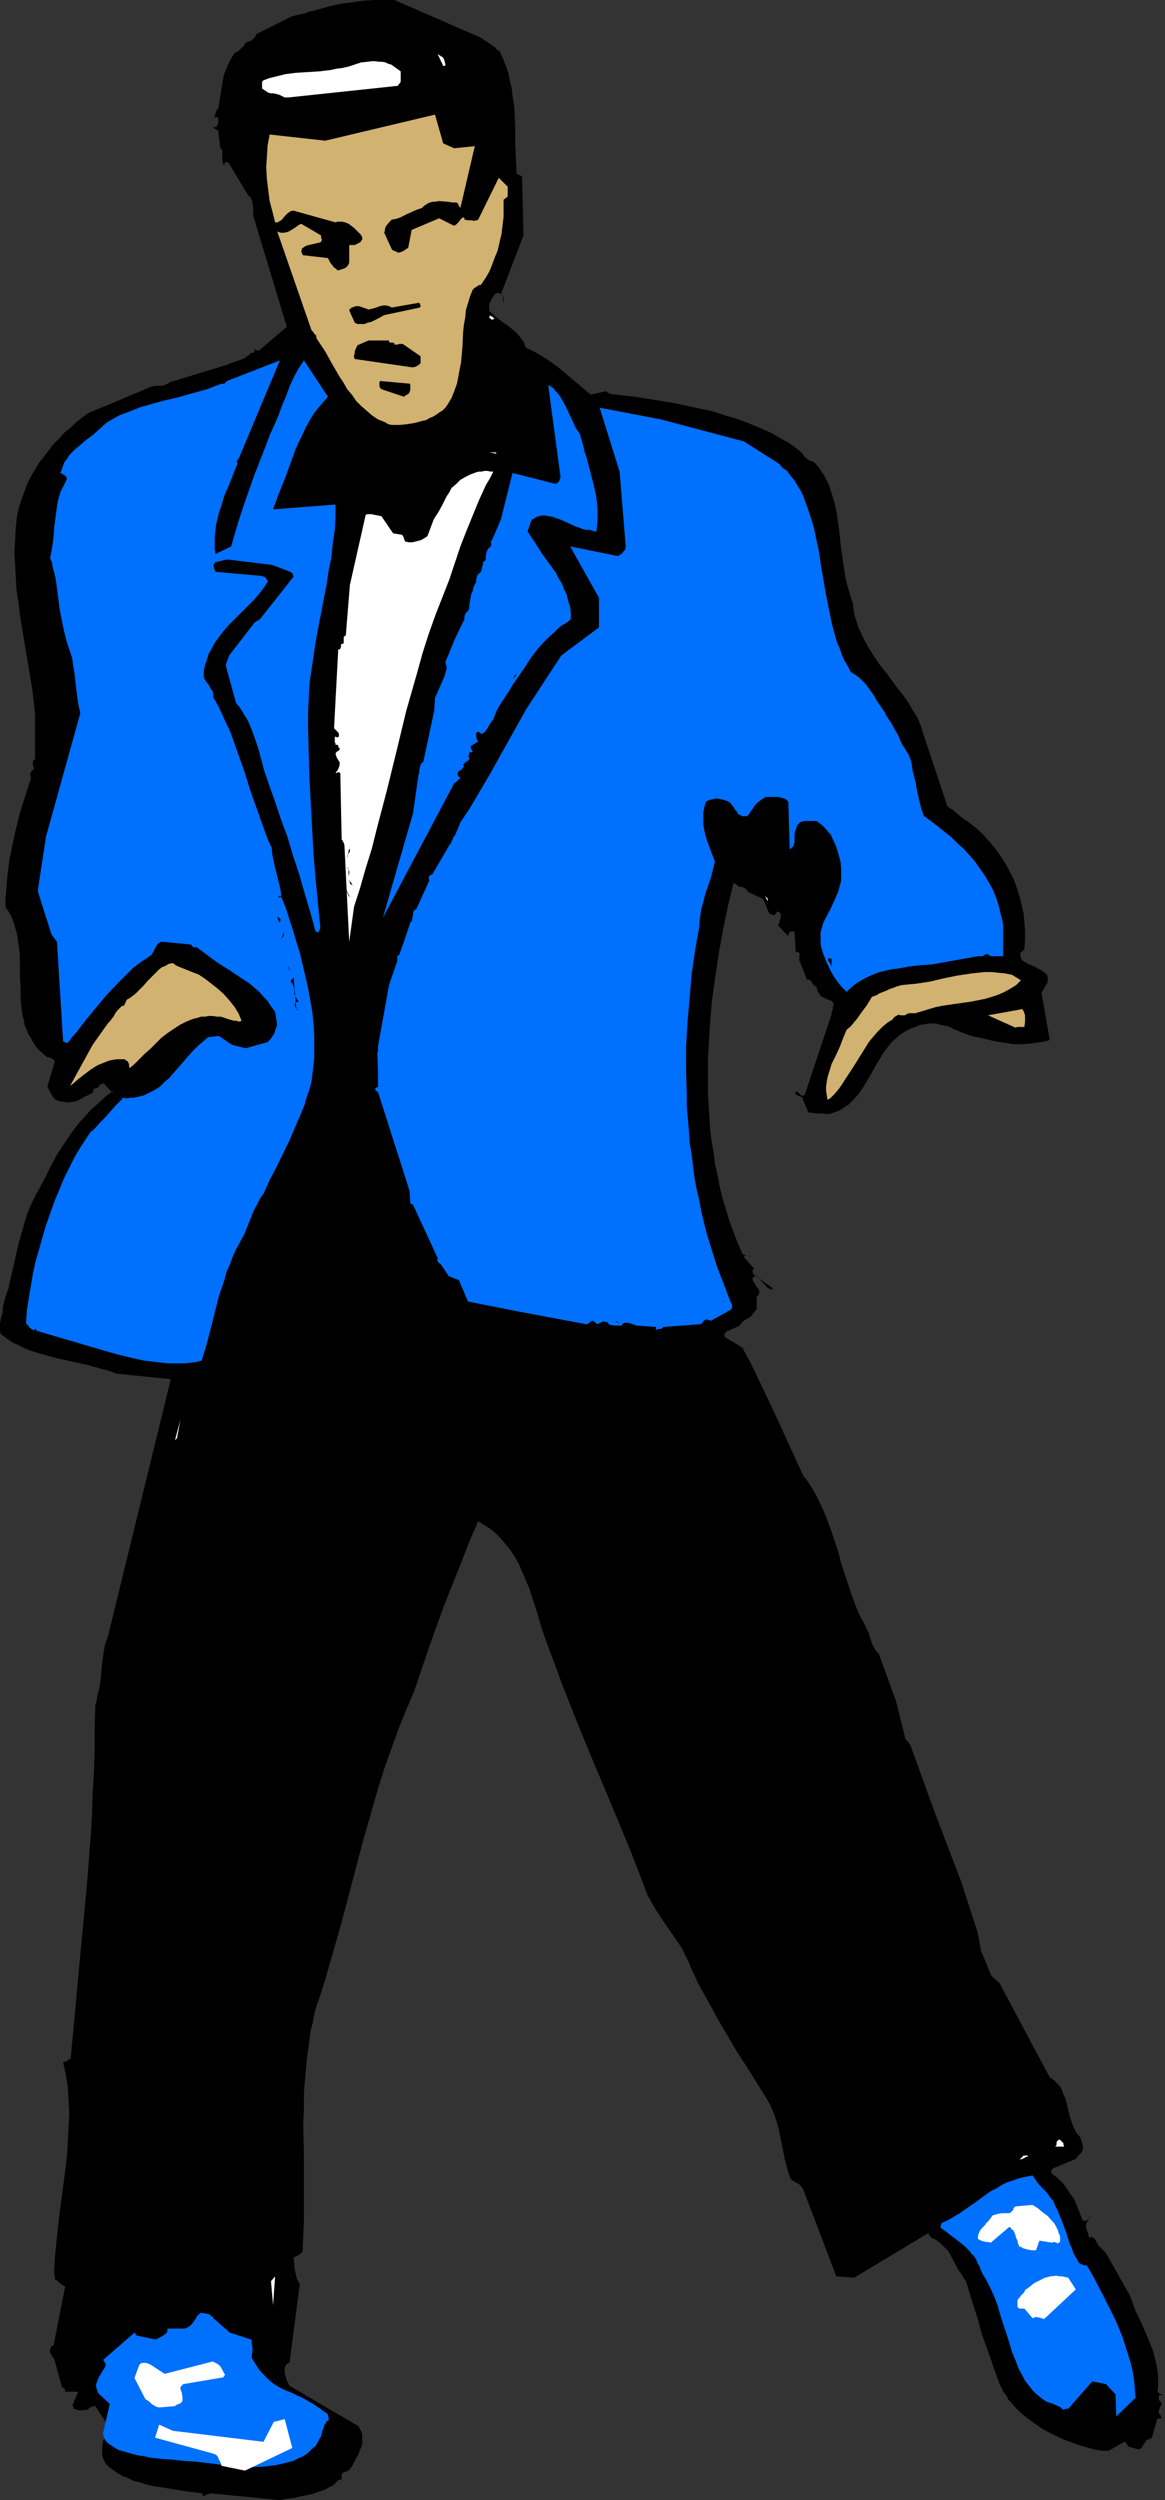 <?xml version="1.0" encoding="UTF-8" standalone="no"?>
<svg
   version="1.0"
   width="72.595mm"
   height="155.711mm"
   id="svg41"
   sodipodi:docname="Elliot 1.wmf"
   xmlns:inkscape="http://www.inkscape.org/namespaces/inkscape"
   xmlns:sodipodi="http://sodipodi.sourceforge.net/DTD/sodipodi-0.dtd"
   xmlns="http://www.w3.org/2000/svg"
   xmlns:svg="http://www.w3.org/2000/svg">
  <rect width="100%" height="100%" fill="#333333" stroke="none"/>
  <sodipodi:namedview
     id="namedview41"
     pagecolor="#ffffff"
     bordercolor="#000000"
     borderopacity="0.25"
     inkscape:showpageshadow="2"
     inkscape:pageopacity="0.0"
     inkscape:pagecheckerboard="0"
     inkscape:deskcolor="#d1d1d1"
     inkscape:document-units="mm" />
  <defs
     id="defs1">
    <pattern
       id="WMFhbasepattern"
       patternUnits="userSpaceOnUse"
       width="6"
       height="6"
       x="0"
       y="0" />
  </defs>
  <path
     style="fill:#000000;fill-opacity:1;fill-rule:evenodd;stroke:none"
     d="m 26.662,257.415 v -0.323 h -0.162 -0.162 l -0.323,0.162 -0.162,0.162 -0.323,0.162 -0.808,0.646 -0.323,0.323 -0.323,0.323 -0.808,0.646 -0.162,0.323 -0.323,0.162 -0.162,0.162 -0.162,0.162 -1.131,0.97 -0.97,1.131 -1.939,2.101 -1.777,2.424 -1.616,2.424 -1.616,2.424 -1.454,2.747 -1.293,2.585 -1.454,2.747 -0.808,1.454 -0.808,1.616 -0.646,1.454 -0.646,1.616 -0.485,1.616 -0.485,1.778 -0.97,3.393 -0.808,3.555 -0.808,3.555 -0.808,3.555 -0.646,1.778 -0.485,1.778 -0.162,0.97 v 0.97 L 0.323,309.77 0.162,310.74 0,311.548 v 0.808 0.808 l 0.162,0.808 1.454,1.131 1.454,0.97 1.454,0.646 1.616,0.808 1.777,0.646 1.616,0.485 1.777,0.485 1.777,0.485 3.555,0.808 3.716,0.808 3.555,0.97 1.777,0.485 1.777,0.646 12.765,1.293 -14.866,60.758 -0.323,0.808 -0.323,0.97 -0.323,1.939 -0.323,2.101 -0.162,1.939 -0.162,1.939 -0.323,2.101 -0.485,1.939 -0.162,1.131 -0.323,0.97 -0.162,5.332 v 5.171 l -0.162,5.333 -0.323,5.171 -0.162,5.333 -0.323,5.171 -0.808,10.342 -0.97,10.342 -0.97,10.342 -0.97,10.503 -0.97,10.342 -0.485,0.162 -0.323,0.323 -0.485,0.162 -0.485,0.162 0.646,2.909 0.485,3.07 0.162,3.07 0.162,3.07 -0.162,3.07 -0.162,2.909 -0.162,3.232 -0.323,3.07 -0.808,6.14 -0.808,6.14 -0.646,6.14 -0.323,3.232 -0.162,3.07 v 0.808 l 0.162,0.485 v 0.323 0.323 l 0.162,0.162 0.323,0.162 0.162,0.162 0.323,0.323 0.485,0.323 0.162,0.162 0.323,0.162 0.485,0.323 -2.747,13.897 h -0.323 l -0.162,0.162 -0.162,0.323 -0.162,0.485 v 0.485 l 0.162,0.485 0.323,0.485 0.162,0.323 0.323,0.323 1.777,6.464 v 0.162 l 0.162,0.162 h 0.162 l 0.162,0.162 0.162,0.162 h 0.162 v 0.323 0.323 h 3.07 l -1.293,3.07 v 0.323 l 0.162,0.162 0.162,0.485 0.485,0.162 0.485,0.162 h 0.485 0.646 l 1.131,-0.162 0.485,-0.485 0.485,-0.162 0.323,-0.162 h 0.485 l 3.07,4.686 v 0 l -0.485,1.293 -0.323,1.131 -0.485,1.293 -0.162,1.293 v 0.485 0.646 0.646 l 0.162,0.646 0.162,0.485 0.323,0.646 0.323,0.485 0.485,0.485 1.131,0.808 1.131,0.808 1.131,0.646 1.293,0.485 1.293,0.646 1.454,0.323 1.454,0.485 1.293,0.323 3.07,0.485 2.909,0.485 3.07,0.485 2.909,0.323 v 0.323 0.162 h 0.162 v 0.162 h 0.162 l 0.323,-0.162 0.323,-0.162 0.323,-0.162 h 0.323 l 0.323,-0.162 16.32,1.616 1.616,-0.323 1.454,-0.162 1.454,-0.323 1.616,-0.323 1.454,-0.323 1.454,-0.485 1.454,-0.485 1.454,-0.808 0.485,-0.162 0.323,-0.323 0.485,-0.485 0.485,-0.485 0.323,-0.162 h 0.485 v -0.162 -0.162 -0.808 l 0.162,-0.323 0.162,-0.162 0.323,-0.162 h 0.162 l 0.323,-0.162 0.485,-0.162 0.162,-0.162 0.162,-0.162 0.323,-0.485 0.323,-0.485 0.646,-1.293 0.646,-1.131 0.485,-1.293 0.323,-0.646 0.162,-0.646 v -0.646 -0.808 -0.646 l -0.162,-0.646 -0.323,-0.646 -0.485,-0.808 v 0 l -15.997,-9.372 -0.323,-0.323 -0.162,-0.485 -0.323,-0.485 -0.162,-0.646 -0.162,-0.485 -0.162,-0.646 v -0.646 -0.646 l 0.162,-0.323 0.162,-0.323 0.323,-0.323 0.485,-0.162 2.424,-18.583 -0.323,-0.485 -0.323,-0.646 -0.162,-0.646 -0.162,-0.646 -0.323,-1.616 v -0.808 l -0.162,-0.808 v -0.323 l 0.162,-0.323 0.323,-0.162 0.323,-0.162 0.646,-0.323 0.323,-0.323 0.323,-0.323 0.162,-3.555 0.162,-3.878 v -3.555 -3.878 -7.595 l -0.162,-7.433 0.162,-3.878 v -3.717 l 0.323,-3.717 0.323,-3.717 0.485,-3.717 0.485,-3.555 0.485,-1.778 0.323,-1.939 0.485,-1.778 0.646,-1.778 1.454,-4.525 1.293,-4.525 1.293,-4.525 1.293,-4.525 4.848,-18.421 2.585,-9.049 1.293,-4.525 1.454,-4.525 1.616,-4.525 1.616,-4.525 1.777,-4.363 1.939,-4.525 1.777,-5.332 1.777,-5.171 1.777,-5.009 1.777,-4.848 1.939,-4.848 1.939,-4.848 1.939,-5.009 2.101,-4.848 1.293,0.808 1.293,0.808 1.293,0.97 1.131,1.131 0.97,1.131 0.97,1.131 0.97,1.293 0.808,1.293 0.808,1.454 0.646,1.454 0.646,1.454 0.646,1.616 0.646,1.454 0.485,1.616 1.131,3.393 1.293,4.363 1.454,4.201 1.616,4.201 1.454,4.04 3.232,8.241 3.232,7.918 3.393,8.08 3.393,8.08 3.393,8.241 1.616,4.201 1.616,4.201 0.485,1.293 0.646,1.131 1.293,2.262 1.454,2.262 1.454,2.101 1.454,2.101 1.454,2.101 0.646,1.131 0.485,1.131 0.646,1.131 0.485,1.293 0.97,2.101 0.97,2.101 2.262,4.04 2.101,3.878 2.262,3.878 2.262,3.878 2.424,3.717 2.424,3.878 2.424,3.878 0.646,1.131 0.485,1.131 0.485,1.131 0.485,1.293 0.646,2.262 0.485,2.424 0.485,2.424 0.485,2.424 0.646,2.424 0.323,1.131 0.485,1.131 0.808,0.485 0.485,0.323 0.485,0.162 0.323,0.323 0.323,0.323 0.323,0.485 0.162,0.323 7.756,20.36 4.201,0.323 17.451,-10.503 0.323,0.646 0.485,0.485 0.808,0.323 0.646,0.485 0.646,0.485 0.646,0.646 0.485,0.485 0.646,0.646 0.808,1.454 1.616,3.07 0.97,1.293 0.323,0.646 0.485,0.646 0.97,3.232 0.97,3.07 0.97,3.07 0.808,3.07 2.101,5.817 0.97,2.909 1.131,3.07 0.485,0.97 0.485,0.97 0.646,0.808 0.485,0.97 0.808,0.808 0.646,0.808 1.454,1.454 1.616,1.293 1.777,1.293 1.616,1.131 1.777,0.97 3.393,1.616 1.777,0.646 1.777,0.646 1.777,0.485 1.616,0.485 1.777,0.323 h 1.777 l 3.716,-2.101 h 0.162 l 0.162,0.162 0.162,0.323 0.162,0.162 v 0.162 l 0.162,0.162 0.162,0.162 2.262,0.646 0.485,-0.162 0.323,-0.162 0.323,-0.646 0.485,-0.646 0.162,-0.323 0.323,-0.323 0.485,-0.162 0.323,-0.162 h 0.162 l 0.162,-0.162 1.293,-4.525 h 0.97 l -0.162,-0.323 v -0.323 l -0.323,-0.323 -0.162,-0.323 v -0.485 l 0.162,-0.485 0.162,-0.485 0.323,-0.485 v -0.162 l -0.162,-0.323 -0.162,-0.323 -0.162,-0.162 -0.162,-0.323 v -0.323 -0.323 l 0.162,-0.323 h 0.323 0.323 l 0.323,0.162 0.323,0.323 -0.323,-0.323 -0.485,-0.323 -0.485,-0.162 -0.485,-0.485 0.162,-1.293 v -1.131 -1.293 l -0.162,-1.293 -0.162,-1.131 -0.323,-1.293 -0.323,-1.293 -0.323,-1.131 -0.97,-2.424 -0.97,-2.262 -0.97,-2.262 -1.131,-2.262 -1.293,-3.555 -5.656,-10.019 -1.777,-1.778 -0.97,-1.778 h -0.323 -0.162 v -0.323 0 h -0.162 l -0.162,0.162 -0.323,0.162 -0.808,-2.424 v -0.485 -0.323 l 0.162,-0.323 0.162,-0.323 0.323,-0.646 0.162,-0.323 0.323,-0.485 -0.162,0.162 -0.162,0.162 v 0.162 l -0.162,0.162 -0.162,0.162 -0.162,0.323 -0.323,0.162 h -0.323 -0.323 l -0.162,-0.162 -0.646,-1.616 -0.646,-1.616 -0.646,-1.616 -0.97,-1.293 -0.808,-1.293 -0.97,-1.293 -1.131,-1.131 -1.293,-0.97 -0.162,-0.162 -0.162,-0.323 0.162,-0.485 0.162,-0.323 5.494,-2.262 0.485,-0.646 0.485,-0.485 0.323,-0.323 0.162,-0.323 0.162,-0.485 0.162,-0.485 -0.646,-2.262 -0.646,-0.808 -0.485,-0.646 -0.485,-0.97 -0.323,-0.808 -0.323,-0.97 -0.323,-0.97 -0.485,-2.101 -0.485,-1.939 -0.485,-0.97 -0.323,-0.97 -0.485,-0.97 -0.808,-0.808 -0.646,-0.646 -0.485,-0.323 -0.485,-0.323 -11.796,-22.138 -1.939,-1.778 -2.424,-5.817 -0.808,-4.363 -3.878,-11.958 -6.302,-16.482 -5.656,-15.674 -0.485,-0.646 -0.323,-0.323 -0.323,-0.323 -2.262,-9.049 -4.04,-11.15 -0.485,-0.485 -0.485,-0.646 -0.323,-0.646 -0.323,-0.646 -0.485,-1.454 -0.162,-0.646 -0.162,-0.485 -1.131,-2.262 -1.131,-2.101 -0.97,-2.424 -0.808,-2.262 -0.808,-2.424 -0.808,-2.424 -0.808,-2.424 -0.646,-2.585 -1.616,-4.848 -0.808,-2.262 -0.97,-2.424 -0.97,-2.101 -1.131,-2.262 -1.293,-2.101 -0.646,-0.97 -0.808,-0.97 -3.555,-7.756 -3.555,-7.756 -1.777,-3.717 -3.555,-7.433 -1.939,-3.555 -4.04,-2.424 -0.162,-0.323 v -0.323 l 0.162,-0.323 0.162,-0.162 0.323,-0.323 0.485,-0.162 0.646,-0.323 1.131,-0.485 0.646,-0.323 0.323,-0.485 0.485,-0.485 0.646,-0.485 0.646,-0.323 0.646,-0.485 0.485,-0.646 0.485,-0.646 0.323,-0.323 v -0.485 -2.424 l 0.323,-0.323 0.162,-0.323 0.162,-0.323 v -0.323 l -0.162,-0.162 v -0.323 l -0.485,-0.485 -0.323,-0.646 -0.323,-0.485 -0.323,-0.485 v -0.323 -0.323 h 0.162 l 0.162,-0.162 0.162,-0.162 v -0.162 0 h 0.323 v 0.162 h 0.162 l 2.747,2.909 h 0.323 0.162 v 0.162 0.162 h 0.162 l 0.162,-0.162 0.162,-0.162 h 0.162 l -4.524,-3.232 v -0.162 h -0.162 l -0.162,-0.485 v -0.323 -0.162 l 0.162,-0.162 0.162,-0.162 -2.101,-2.424 -0.162,-0.162 v -0.162 -0.162 l 0.162,-0.162 h 0.162 0.323 0.323 l 0.646,0.323 -0.162,-0.162 -0.323,-0.162 h -0.485 l -0.646,-0.162 -0.323,-0.162 -0.162,-0.162 -1.131,-2.585 -0.97,-2.585 -0.97,-2.585 -0.808,-2.747 -0.808,-2.585 -0.646,-2.747 -0.485,-2.585 -0.646,-2.747 -0.323,-2.747 -0.485,-2.747 -0.323,-2.747 -0.162,-2.747 -0.162,-2.747 -0.162,-2.747 v -2.747 -2.747 -2.909 l 0.162,-2.747 0.323,-5.494 0.485,-5.656 0.808,-5.494 0.808,-5.494 0.97,-5.333 1.131,-5.494 1.293,-5.333 h 0.162 0.162 l 0.323,0.162 0.323,0.323 0.485,0.323 h 0.323 0.323 l 0.323,0.162 0.323,0.162 0.162,0.162 0.323,0.323 0.162,0.323 0.323,0.162 3.07,1.454 0.323,0.323 0.162,0.323 0.323,0.808 0.323,0.808 0.323,0.808 0.162,0.323 0.162,0.162 0.323,0.162 0.485,0.162 h 0.323 l 0.162,-0.162 0.162,-0.162 0.162,-0.323 0.162,-0.162 h 0.162 l 0.323,0.162 0.162,0.162 0.162,0.323 v 0.323 0.485 l -0.323,0.97 -0.162,0.485 -0.162,0.323 2.424,2.585 v -0.162 -0.162 l 0.162,-0.323 0.162,-0.485 h 0.162 0.646 0.323 l 0.323,4.848 h 0.646 l 0.162,0.323 0.162,0.162 -0.162,0.485 v 0.646 0.323 l 0.162,0.323 1.616,4.201 h 0.323 0.323 l 0.162,0.162 0.162,0.162 0.323,0.485 0.162,0.323 0.162,0.162 0.323,0.162 0.162,0.162 0.162,0.162 0.162,0.323 v 0.323 l 0.162,0.323 0.162,0.323 0.323,0.485 0.162,0.323 0.323,0.162 0.323,0.162 0.323,0.162 0.808,0.323 0.808,0.323 0.323,0.323 0.162,0.323 v 0.323 l -0.162,0.485 v 0.485 l -0.162,0.485 -0.162,0.323 v 0.485 l -6.302,18.906 -0.485,0.162 h -0.162 l -0.323,-0.162 -0.162,-0.162 -0.162,-0.162 -0.162,-0.162 -0.323,-0.323 h -0.162 l -0.162,0.162 -0.162,0.162 v 0.162 l 0.162,0.162 0.162,0.162 0.646,0.323 0.646,0.162 1.454,3.555 0.485,0.162 h 0.485 l 1.131,0.162 h 1.131 0.485 l 0.646,0.162 1.131,-0.162 0.808,-0.323 0.97,-0.323 0.808,-0.485 0.646,-0.485 0.808,-0.485 0.646,-0.646 0.646,-0.646 1.131,-1.293 0.97,-1.454 0.97,-1.616 0.97,-1.616 0.97,-1.778 0.97,-1.616 0.97,-1.616 1.131,-1.454 0.646,-0.808 0.646,-0.646 0.808,-0.646 0.646,-0.646 0.808,-0.485 0.808,-0.485 0.97,-0.485 0.97,-0.323 1.131,-0.485 1.131,-0.162 0.97,-0.162 h 0.97 0.808 l 0.97,0.323 0.808,0.162 0.97,0.162 1.616,0.808 1.616,0.646 1.777,0.646 0.97,0.323 0.97,0.162 2.101,0.485 2.101,0.485 2.101,0.323 2.101,0.323 h 2.101 l 2.101,-0.162 1.131,-0.162 2.101,-0.323 1.131,-0.323 -1.939,-11.15 1.454,-2.424 v -1.454 l -0.485,-0.646 -0.646,-0.485 -0.808,-0.485 -0.646,-0.323 -0.808,-0.485 -0.97,-0.323 -1.616,-0.97 v 0 l -0.162,-0.162 -0.162,-0.485 -0.162,-0.646 v -0.323 l 0.162,-0.323 h 0.162 l 0.162,-0.162 v 0 -0.162 h 0.162 l 0.323,-0.323 0.162,-2.101 v -2.262 l -0.162,-2.101 -0.162,-1.939 -0.485,-2.101 -0.485,-1.939 -0.646,-2.101 -0.646,-1.778 -0.97,-1.939 -0.97,-1.778 -1.131,-1.778 -1.131,-1.616 -1.293,-1.616 -1.454,-1.616 -1.454,-1.454 -1.616,-1.293 -0.808,-0.646 -0.808,-0.485 -1.454,-1.131 -1.293,-1.131 -1.293,-0.808 -5.656,-16.967 -0.323,-1.131 -0.323,-0.97 -0.808,-1.939 -1.131,-1.778 -1.131,-1.939 -1.293,-1.778 -1.293,-1.616 -1.293,-1.778 -1.293,-1.778 -1.454,-1.778 -1.293,-1.939 -1.131,-1.778 -1.131,-1.939 -0.97,-2.101 -0.485,-0.97 -0.323,-1.131 -0.323,-0.97 -0.323,-1.131 -0.162,-1.293 -0.162,-1.131 -0.646,-2.101 -0.646,-2.101 -0.485,-2.101 -0.323,-2.262 -0.646,-4.363 -0.485,-4.525 -0.323,-2.101 -0.323,-2.262 -0.485,-2.101 -0.646,-2.101 -0.646,-1.939 -0.485,-0.97 -0.485,-0.97 -0.646,-0.97 -0.485,-0.808 -0.646,-0.808 -0.808,-0.808 -0.485,-0.162 -0.485,-0.162 -0.162,-0.162 h -0.162 v 0 l -0.323,-0.323 -0.485,-0.323 -0.646,-0.97 -1.131,-0.97 -1.131,-0.808 -1.131,-0.808 -1.293,-0.646 -2.424,-1.454 -2.585,-1.131 -2.747,-1.131 -2.909,-1.131 -2.909,-0.808 -2.909,-0.97 -3.07,-0.646 -3.07,-0.646 -3.07,-0.646 -2.909,-0.485 -3.07,-0.485 -3.07,-0.485 -2.909,-0.323 -2.747,-0.323 -0.323,-0.162 h -0.162 l -0.323,-0.323 -0.323,-0.162 v 0 l -3.555,0.808 -7.271,-6.14 -1.939,-1.454 -1.939,-1.293 -1.939,-1.131 -0.97,-0.485 -1.131,-0.485 -0.323,-0.646 -0.162,-0.646 -0.485,-0.646 -0.485,-0.646 -0.808,-0.97 -1.131,-0.97 -1.293,-0.97 -1.131,-0.808 -1.293,-0.97 -0.97,-0.97 -0.323,-0.162 -0.162,-0.162 -0.162,-0.323 V 72.716 72.231 71.585 l 0.323,-0.646 0.323,-0.646 0.323,-0.485 0.323,-0.485 0.162,-0.162 0.162,-0.162 h 0.323 0.485 l 0.162,0.162 0.323,0.162 0.323,0.485 v 0.808 l 0.162,0.646 V 70.777 70.131 l -0.162,-0.485 -0.162,-0.162 -0.323,-0.162 5.332,-13.897 -0.323,-13.897 -0.323,-0.162 -0.323,-0.162 -0.323,-0.162 -0.323,-0.162 -0.162,-3.555 -0.162,-3.555 v -3.717 l -0.162,-3.717 -0.162,-1.939 -0.323,-1.778 -0.162,-1.778 -0.485,-1.939 -0.323,-1.778 -0.646,-1.778 -0.646,-1.616 -0.808,-1.778 -0.162,0.162 v -0.162 l -0.485,-0.323 -0.162,-0.162 -0.162,-0.162 v 0 h 0.162 v 0 L 113.272,8.888 92.912,0 h -2.262 -2.424 L 85.641,0.162 83.217,0.485 80.793,0.808 78.369,1.293 75.945,1.939 73.683,2.585 72.714,2.747 72.067,3.07 70.613,3.393 69.32,3.717 68.674,3.878 68.028,4.201 60.272,8.08 v 0.323 l -0.162,0.323 -0.323,0.162 -0.162,0.323 -0.485,0.323 -0.323,0.162 -0.485,0.162 -0.485,0.162 -0.162,0.323 -0.162,0.323 -0.323,0.323 -0.323,0.323 -0.323,0.323 -0.323,0.323 -0.97,0.485 -0.808,1.293 -0.808,1.616 -0.323,0.808 -0.323,0.808 -0.323,0.808 -0.162,0.97 -1.131,6.948 -0.323,0.162 -0.162,0.162 v 0.323 l -0.162,0.485 -0.162,0.485 -0.162,0.323 h 0.97 v 0.485 0.646 l -0.162,0.646 -0.162,0.323 -0.323,0.162 h -0.323 l -0.162,0.162 v 0 l 0.162,0.162 h 0.162 l 0.323,0.323 0.485,0.162 0.485,4.04 0.162,0.162 0.162,0.162 0.162,0.485 v 0.485 1.131 0.646 l 0.162,0.646 0.323,0.646 v -0.323 -0.323 l 0.162,-0.162 h 0.162 v -0.162 h 0.323 l 0.162,0.162 h 0.162 l 4.686,7.756 0.485,0.323 0.162,0.485 0.323,0.646 v 0.646 l 0.162,0.485 v 0.646 1.454 l 7.918,26.178 -6.625,5.656 h -0.162 l -0.323,-0.162 -0.323,-0.162 -0.323,-0.323 0.162,0.162 v 0.162 0.323 0.162 l -0.162,0.162 -0.162,0.162 h -0.162 -0.323 l -0.485,0.485 -0.485,0.323 -0.646,0.485 -0.808,0.323 -1.454,0.485 -0.97,0.323 -0.646,0.323 -13.735,4.201 -0.323,0.323 -0.485,0.162 -0.323,0.162 -0.646,0.162 h -1.293 l -1.131,0.162 -8.402,3.555 -6.302,2.585 -1.616,1.131 -1.454,1.131 -1.293,1.293 -1.454,1.131 -1.293,1.454 -1.293,1.293 -1.131,1.454 -1.131,1.454 -1.131,1.454 -0.97,1.616 -0.97,1.616 -0.808,1.616 -0.646,1.778 -0.646,1.778 -0.646,1.939 -0.485,1.939 -0.323,2.909 -0.162,3.07 -0.162,2.909 0.162,2.909 0.162,2.909 0.162,2.909 0.485,3.07 0.323,2.909 0.97,5.817 0.97,5.817 0.97,5.817 0.323,2.747 0.323,2.909 v 10.827 l -0.323,0.162 -0.162,0.323 v 0.323 0.646 l 0.162,0.323 v 0.485 l -0.162,0.323 H 7.433 v 0.162 l -0.162,0.323 -0.162,0.323 v 0.323 l 0.162,0.323 v 0.323 0.323 l -0.162,0.323 -1.131,3.555 -1.131,3.555 -0.97,3.717 -0.808,3.717 -0.808,3.878 -0.485,3.717 -0.162,1.939 -0.162,1.939 -0.162,1.939 v 1.778 l 0.646,0.97 0.646,1.131 0.485,1.131 0.323,0.97 0.323,1.131 0.323,1.131 0.162,1.293 0.162,1.131 0.323,2.424 v 2.424 2.424 l 0.162,2.424 v 2.424 l 0.162,2.424 0.162,1.131 0.162,1.131 0.323,1.131 0.162,1.131 0.485,0.97 0.323,0.97 0.646,0.97 0.485,0.97 0.646,0.97 0.808,0.97 0.97,0.808 0.97,0.808 h 0.323 l 0.323,0.162 0.485,0.162 0.323,0.323 0.323,0.323 -1.777,5.979 1.293,2.424 0.323,0.323 0.323,0.323 0.485,0.162 0.323,0.162 0.97,0.162 1.131,0.162 0.97,-0.162 0.97,-0.162 0.485,-0.162 0.485,-0.323 0.485,-0.162 0.323,-0.323 0.485,-0.162 0.323,-0.162 0.323,-0.162 0.323,-0.162 0.323,-0.162 0.323,-0.162 0.162,-0.323 v -0.485 l 0.323,-0.162 0.323,-0.162 h 0.323 l 0.323,-0.323 0.162,-0.323 0.162,-0.162 0.323,-0.162 0.485,-0.162 z"
     id="path1" />
  <path
     style="fill:#0070ff;fill-opacity:1;fill-rule:evenodd;stroke:none"
     d="m 28.924,258.384 0.97,0.162 0.808,-0.162 h 0.808 l 0.808,-0.162 0.646,-0.162 0.808,-0.162 0.646,-0.323 0.646,-0.323 1.293,-0.646 1.293,-0.808 1.131,-1.131 1.131,-0.97 0.97,-1.131 1.131,-1.293 2.101,-2.424 1.131,-1.293 1.131,-1.131 1.293,-1.131 1.293,-1.131 2.585,-0.323 3.07,2.101 3.232,0.808 5.171,-1.454 0.323,-0.323 0.323,-0.323 0.323,-0.485 0.323,-0.485 0.323,-0.485 0.162,-0.646 0.485,-1.293 -0.485,-3.07 -0.97,-1.293 -0.808,-1.293 -0.97,-0.97 -0.97,-1.131 -1.131,-0.97 -1.131,-0.97 -2.424,-1.616 -2.424,-1.616 -2.585,-1.616 -2.424,-1.778 -1.293,-0.97 -1.293,-0.97 h -0.323 -0.485 l -0.323,-0.323 -0.162,-0.162 v -0.162 l -6.787,-0.646 h -0.323 l -0.323,0.162 -0.323,0.162 -0.323,0.323 -1.293,2.424 v 0 l -1.454,0.97 -1.454,0.97 -1.454,1.131 -1.293,1.293 -1.293,1.293 -1.293,1.293 -2.585,2.747 -2.424,2.909 -2.262,2.747 -2.101,2.747 -1.131,1.293 -0.97,1.293 h -0.485 l -0.323,-0.162 -0.323,-0.162 v 0 l -1.454,-23.431 -1.293,-1.778 -3.232,-10.18 1.939,-12.766 8.079,-29.086 -0.485,-2.262 -0.323,-2.262 -0.485,-4.363 -0.323,-2.101 -0.323,-2.101 -0.646,-1.939 -0.323,-0.97 -0.323,-0.97 -0.323,-1.293 -0.323,-1.293 -0.485,-2.424 -0.485,-2.424 -0.323,-2.585 -0.323,-2.424 -0.323,-2.424 -0.646,-2.424 -0.162,-1.131 -0.485,-1.131 0.485,-2.424 0.323,-2.424 0.162,-2.424 0.323,-2.424 0.323,-2.424 0.162,-1.131 0.323,-1.131 0.323,-1.131 0.485,-0.97 0.485,-0.97 0.485,-0.97 v -0.323 -0.323 l -0.162,-0.162 -0.162,-0.162 -0.485,-0.323 -0.646,-0.323 0.323,-0.808 0.323,-0.97 0.323,-0.808 0.646,-0.808 0.485,-0.808 0.646,-0.646 0.808,-0.808 0.808,-0.646 1.454,-1.293 1.777,-1.293 1.616,-1.454 1.616,-1.454 1.616,-0.97 1.454,-0.808 1.777,-0.646 1.616,-0.646 1.616,-0.646 1.777,-0.485 3.393,-0.97 3.555,-0.808 3.393,-0.97 1.777,-0.485 1.777,-0.485 1.616,-0.646 1.777,-0.646 h 0.162 v 0 h 0.162 0.323 l 0.323,-0.323 0.323,-0.323 12.442,-4.848 -9.695,23.108 v 0 l -0.162,0.162 -0.162,0.323 -0.162,0.162 v 0.162 l 0.162,0.323 v 0.162 l -0.485,1.131 -0.485,1.293 -0.97,2.424 -1.131,2.585 -0.808,2.747 -0.485,1.293 -0.323,1.454 -0.323,1.293 -0.162,1.454 -0.162,1.454 v 1.293 1.454 l 0.162,1.293 3.716,-1.778 0.97,-3.393 0.97,-3.232 1.131,-3.393 1.131,-3.232 1.131,-3.232 2.585,-6.625 1.293,-3.393 0.97,-2.101 0.97,-2.262 0.808,-2.262 0.97,-2.262 0.808,-2.262 0.97,-2.101 1.131,-2.101 0.646,-0.97 0.646,-0.97 5.656,8.564 -1.131,1.293 -1.131,1.293 -1.131,1.454 -0.97,1.616 -0.808,1.454 -0.808,1.778 -0.808,1.616 -0.808,1.778 -1.293,3.555 -1.293,3.555 -1.454,3.555 -1.293,3.555 14.704,-1.131 v 2.909 l -0.162,3.07 -0.485,3.232 -0.323,3.232 -0.646,3.07 -0.485,3.393 -0.646,3.232 -0.646,3.393 -1.293,6.787 -0.485,3.393 -0.485,3.232 -0.485,3.393 -0.162,3.393 -0.162,3.393 v 3.232 l 0.162,5.979 0.162,5.979 0.323,5.979 0.323,5.979 0.323,5.979 0.485,5.817 1.131,11.635 -0.162,0.323 v 0.162 l -0.162,0.162 v 0.162 l -0.162,0.162 h -0.323 l -0.162,-0.162 h -0.162 l -1.293,-4.686 -1.293,-4.363 -1.293,-4.525 -1.454,-4.363 -1.293,-4.363 -1.616,-4.363 -1.454,-4.363 -1.616,-4.525 -0.808,-2.424 -0.646,-2.424 -0.646,-2.424 -0.808,-2.424 -0.808,-2.262 -0.485,-1.131 -0.485,-1.131 -0.646,-0.97 -0.646,-1.131 -0.646,-0.97 -0.808,-0.97 -2.424,-8.888 0.808,-2.262 5.979,-7.756 0.485,-0.323 0.323,-0.162 0.485,-0.323 7.918,-10.019 -0.162,-0.323 v -0.323 l -0.323,-0.323 -0.323,-0.162 -4.201,-1.616 -10.665,-1.293 -2.747,0.646 v 0 l -0.162,0.162 -0.162,0.323 -0.162,0.323 0.162,0.323 v 0.323 l 0.162,0.323 0.162,0.485 10.826,0.97 0.485,0.162 0.485,0.162 0.162,0.323 0.162,0.162 0.162,0.323 v 0.323 l -0.97,1.454 -1.131,1.454 -1.131,1.293 -1.293,1.293 -1.131,1.131 -1.293,1.293 -2.262,2.262 -1.131,1.293 -0.97,1.293 -0.97,1.293 -0.808,1.454 -0.808,1.454 -0.485,1.616 -0.323,0.808 -0.162,0.808 -0.162,0.97 v 0.97 l 0.162,0.646 0.323,0.485 0.808,1.131 0.323,0.646 0.485,0.646 0.162,0.646 v 0.808 l 1.131,1.939 0.97,2.101 0.97,2.101 0.97,2.101 0.808,2.262 0.808,2.262 1.616,4.525 1.454,4.686 1.616,4.525 1.616,4.525 0.808,2.262 0.97,2.101 0.162,1.616 0.323,1.616 0.323,1.454 0.323,1.293 0.646,2.585 0.323,1.454 0.162,1.293 h -0.162 l -0.162,0.162 v 0.162 0.162 l -0.162,-0.162 H 65.604 V 211.038 l -0.162,-0.162 h 0.162 l 0.323,0.162 0.323,0.162 0.162,0.323 0.97,2.424 0.808,2.585 0.808,2.424 0.808,2.747 0.808,2.585 0.646,2.747 0.646,2.747 0.646,2.747 0.485,2.747 0.485,2.747 0.323,2.909 0.162,2.747 v 2.747 2.747 l -0.323,2.747 -0.323,2.747 -0.485,1.778 -0.646,1.778 -0.485,1.778 -0.646,1.616 -1.454,3.393 -1.454,3.393 -3.07,6.302 -1.616,3.07 -1.454,3.232 -0.808,1.131 -0.646,1.293 -0.646,1.131 -0.485,1.131 -0.97,2.424 -0.97,2.424 -0.97,1.778 -0.97,1.778 -0.808,1.778 -0.646,1.778 -0.808,1.778 -0.485,1.939 -1.293,3.717 -0.97,3.878 -0.97,3.878 -0.97,3.717 -1.131,3.717 -1.293,0.323 -1.293,0.162 -1.293,0.162 h -1.293 -1.454 -1.293 l -2.909,-0.323 -2.747,-0.323 -2.909,-0.646 -2.747,-0.646 -2.909,-0.808 -16.482,-4.848 H 8.726 l -0.162,-0.162 V 313.002 l -0.162,-0.162 v 0 h -0.162 l -0.323,0.323 -0.323,-0.162 -0.162,-0.162 -0.485,-0.323 -0.162,-0.323 -0.162,-0.162 -0.485,-0.485 0.162,-2.909 0.485,-3.07 0.485,-2.909 0.485,-2.909 0.646,-2.909 0.808,-2.747 0.808,-2.909 0.808,-2.747 0.97,-2.747 0.97,-2.747 1.131,-2.747 1.131,-2.747 1.293,-2.585 1.293,-2.585 1.454,-2.424 1.616,-2.424 0.323,-0.485 0.323,-0.485 0.646,-0.485 0.485,-0.485 1.131,-1.293 1.293,-1.293 1.131,-1.293 1.131,-1.293 0.485,-0.485 0.485,-0.485 0.485,-0.485 z"
     id="path2" />
  <path
     style="fill:#0070ff;fill-opacity:1;fill-rule:evenodd;stroke:none"
     d="m 262.9,568.801 4.524,-4.363 -0.162,-2.101 -0.162,-2.101 -0.323,-1.939 -0.485,-2.101 -0.646,-2.101 -0.646,-1.939 -0.646,-2.101 -0.808,-1.939 -0.808,-1.939 -0.97,-1.939 -1.939,-3.878 -1.939,-3.717 -0.97,-1.778 -0.97,-1.616 h -0.485 l -0.485,-0.162 -0.485,-0.162 -0.162,-0.162 h -0.162 l -0.646,-1.131 -0.646,-1.131 -0.485,-1.293 -0.485,-1.131 -0.808,-2.585 -0.97,-2.585 -0.97,-2.424 -0.646,-1.293 -0.485,-1.131 -0.808,-0.97 -0.808,-1.131 -0.808,-0.808 -0.97,-0.97 -1.454,-2.101 -1.616,0.323 -1.454,0.323 -1.454,0.485 -1.454,0.485 -1.293,0.646 -1.293,0.808 -1.293,0.646 -1.131,0.808 -2.424,1.778 -2.585,1.778 -1.131,0.808 -2.747,1.616 -1.454,0.646 v 0 l -0.162,0.162 v 0.162 l -0.162,0.323 v 0.485 l 1.293,0.97 1.454,1.131 1.293,0.97 1.454,1.131 1.293,1.293 0.485,0.646 0.646,0.646 0.485,0.808 0.323,0.808 0.485,0.808 0.323,0.97 0.485,0.97 0.646,0.97 0.97,1.939 0.97,2.101 0.808,2.101 0.646,2.262 0.646,2.101 1.454,4.363 0.646,2.262 0.808,1.939 0.808,2.101 0.97,1.778 0.485,0.97 0.646,0.808 0.646,0.808 0.646,0.808 0.646,0.646 0.808,0.646 0.808,0.646 0.97,0.646 1.131,0.323 1.131,0.485 0.323,0.162 0.485,0.162 0.323,0.323 0.323,0.323 h 0.323 l 0.323,-0.162 h 0.323 0.323 l 5.656,-6.464 3.232,0.646 2.262,2.424 z"
     id="path3" />
  <path
     style="fill:#ffffff;fill-opacity:1;fill-rule:evenodd;stroke:none"
     d="m 243.995,545.37 0.485,0.162 h 0.323 l 0.485,0.162 0.646,0.162 7.433,-6.948 -1.777,-2.747 -0.646,-0.162 -0.808,-0.162 h -0.646 l -0.646,-0.162 -1.454,0.162 -0.646,0.162 -0.646,0.162 -1.293,0.646 -1.293,0.646 -0.97,0.808 -1.131,0.808 -0.162,0.485 -0.323,0.323 -0.485,0.485 -0.323,0.485 -0.323,0.323 -0.162,0.323 v 0.323 0.485 0.485 0.162 l 0.162,0.323 h 0.162 l 0.162,0.162 h 0.323 0.485 0.323 l 0.162,0.162 1.777,2.101 z"
     id="path4" />
  <path
     style="fill:#ffffff;fill-opacity:1;fill-rule:evenodd;stroke:none"
     d="m 243.995,529.696 0.808,-2.262 3.07,0.485 0.162,-0.162 h 0.323 l 0.808,0.323 0.162,-0.162 0.323,-0.162 v -0.646 -0.808 l -0.323,-0.646 -0.162,-0.646 -0.323,-0.646 -0.323,-0.646 -0.323,-0.485 -0.485,-0.485 -0.97,-1.131 -1.131,-0.808 -1.131,-0.97 -1.293,-0.808 -4.04,0.323 -0.323,0.323 -0.162,0.162 v 0.323 l -0.485,0.485 -0.162,0.162 -0.323,0.162 h -0.808 -0.97 l -0.97,0.162 -0.485,0.162 -0.646,0.162 -0.485,0.646 -0.485,0.646 -0.485,0.485 -0.485,0.646 -0.646,0.646 -0.485,0.646 -0.323,0.808 -0.162,0.808 0.162,0.323 0.323,0.162 0.323,0.162 0.485,0.162 0.97,0.162 h 0.323 l 0.485,0.162 4.363,-3.717 0.323,0.162 0.162,0.323 0.485,0.323 0.323,0.646 0.162,0.485 0.162,0.646 0.323,0.646 0.162,0.808 0.323,0.646 h 0.323 l 0.485,0.323 1.131,0.323 0.97,0.162 h 0.485 z"
     id="path5" />
  <path
     style="fill:#ffffff;fill-opacity:1;fill-rule:evenodd;stroke:none"
     d="m 196.973,523.232 -2.424,-6.302 z"
     id="path6" />
  <path
     style="fill:#ffffff;fill-opacity:1;fill-rule:evenodd;stroke:none"
     d="m 240.763,508.204 0.323,-0.162 0.323,-0.162 0.162,-0.162 h 0.162 l 0.485,-0.162 -0.323,-0.162 h -0.323 -0.162 -0.323 l -0.162,0.162 -0.323,0.323 -0.162,0.162 -0.323,0.323 z"
     id="path7" />
  <path
     style="fill:#ffffff;fill-opacity:1;fill-rule:evenodd;stroke:none"
     d="m 249.166,505.295 h 1.454 l -0.162,-0.485 v -0.323 l -0.323,-0.323 -0.485,-0.485 h -0.323 l -0.162,0.162 -0.162,0.162 -0.162,0.162 v 0.646 l -0.162,0.323 -0.162,0.162 z"
     id="path8" />
  <path
     style="fill:#0070ff;fill-opacity:1;fill-rule:evenodd;stroke:none"
     d="m 56.878,580.758 h 1.293 1.293 l 2.747,-0.162 1.454,-0.162 1.293,-0.162 1.454,-0.323 1.293,-0.323 1.293,-0.323 1.293,-0.646 1.131,-0.485 0.97,-0.646 0.97,-0.97 0.97,-0.808 0.646,-1.131 0.323,-0.646 0.323,-0.485 0.162,-0.646 0.162,-0.646 0.323,-0.97 0.162,-0.485 0.323,-0.323 0.162,-0.485 0.485,-0.162 v -0.646 l -0.162,-0.485 v -0.323 l -1.777,-1.293 -0.97,-0.646 -0.97,-0.646 -1.131,-0.646 -1.131,-0.646 -1.131,-0.485 -1.293,-0.646 -0.808,-0.323 -0.808,-0.323 -1.616,-0.808 -1.293,-0.808 -1.293,-1.131 -1.131,-1.131 -0.97,-1.131 -0.808,-1.293 -0.808,-1.293 v -0.646 l 0.162,-1.131 v -0.485 l -0.162,-1.131 v -0.485 l -0.162,-0.485 -5.009,-1.616 -3.878,-3.393 -0.162,-0.323 -0.323,-0.162 -0.323,-0.323 -0.323,-0.162 -0.808,-0.162 -0.97,-0.162 -0.485,0.323 -0.485,0.485 -0.323,0.646 -0.323,0.485 -0.485,0.646 -0.485,0.485 -0.485,0.323 -0.323,0.162 -0.485,0.162 h -4.04 v 0.323 0.323 l -0.162,0.323 -0.323,0.323 -0.485,0.323 -0.485,0.323 -0.646,0.323 -0.646,0.323 -4.686,-0.97 v 0 -0.162 l -0.162,-0.323 -0.162,-0.162 -7.433,6.464 0.162,0.162 h 0.162 v 0.162 0 0.162 l 0.162,0.162 0.162,0.162 v 0.485 l -0.162,0.323 -0.485,0.808 -0.485,0.808 -0.485,0.808 -0.323,0.808 -0.162,0.485 -0.162,0.323 v 0.485 l 0.162,0.646 0.162,0.485 0.162,0.485 2.747,2.585 -1.616,6.948 0.162,0.323 v 0.485 l 0.162,0.323 0.162,0.323 0.485,0.646 0.646,0.485 0.97,0.646 1.131,0.646 1.131,0.323 1.131,0.323 1.131,0.323 1.293,0.323 1.293,0.162 1.293,0.323 2.747,0.323 2.747,0.162 2.747,0.323 2.747,0.162 5.332,0.646 2.747,0.323 z"
     id="path9" />
  <path
     style="fill:#ffffff;fill-opacity:1;fill-rule:evenodd;stroke:none"
     d="m 41.689,338.533 0.808,-4.363 -1.293,4.848 z"
     id="path10" />
  <path
     style="fill:#0070ff;fill-opacity:1;fill-rule:evenodd;stroke:none"
     d="m 154.961,312.84 h 0.162 0.485 l 0.323,-0.162 0.162,-0.162 0.162,-0.162 8.726,-0.646 0.323,-0.162 0.162,-0.323 0.323,-0.323 0.162,-0.162 0.323,-0.162 h 0.162 l 0.323,0.162 h 0.323 l 0.323,0.162 4.686,-2.585 0.162,-0.162 0.162,-0.323 v -0.323 -0.323 l -0.323,-0.646 -0.323,-0.808 -0.97,-2.585 -1.939,-5.009 -0.808,-2.585 -0.808,-2.585 -0.808,-2.585 -0.646,-2.585 -0.646,-2.747 -0.485,-2.585 -0.646,-2.747 -0.485,-2.747 -0.323,-2.585 -0.323,-2.747 -0.485,-2.747 -0.162,-2.909 -0.485,-5.494 v -2.747 l -0.162,-5.656 v -5.656 l 0.323,-5.656 0.485,-5.656 0.485,-5.656 0.808,-5.656 0.97,-5.494 0.162,-2.101 0.323,-2.101 0.485,-1.778 0.485,-1.939 1.293,-3.717 0.485,-1.939 0.485,-1.939 -0.646,-1.616 -0.646,-1.778 -0.646,-1.778 -0.485,-1.778 -0.323,-1.778 v -0.97 -0.808 -0.97 l 0.162,-0.808 0.162,-0.808 0.323,-0.97 0.485,-0.323 0.646,-0.162 0.646,-0.162 0.646,-0.162 0.808,0.162 0.808,0.162 0.97,0.323 0.808,0.485 0.162,0.323 0.323,0.323 0.323,0.485 0.323,0.646 0.323,0.162 0.162,0.485 0.162,0.162 0.323,0.162 0.646,0.323 h 0.323 0.323 0.485 l 0.162,-0.162 0.485,-0.646 0.162,-0.323 0.323,-0.323 0.485,-0.808 0.485,-0.646 0.808,-0.646 0.646,-0.485 0.485,-0.323 0.485,-0.162 h 0.485 0.485 1.293 0.646 l 0.485,0.162 0.646,0.162 0.485,0.162 0.323,0.323 0.323,0.323 0.323,11.15 0.323,-0.162 0.323,-0.323 0.162,-0.162 0.162,-0.323 0.162,-0.808 v -0.808 -0.808 l 0.162,-0.97 0.162,-0.323 0.162,-0.485 0.162,-0.485 0.323,-0.323 0.323,-0.323 0.323,-0.162 0.646,-0.162 h 0.485 1.131 1.293 l 0.646,0.485 0.646,0.485 0.485,0.485 0.646,0.646 0.485,0.646 0.485,0.485 0.323,0.808 0.323,0.646 0.646,1.454 0.485,1.616 0.485,1.778 0.162,1.778 v 0.646 0.808 1.293 l -0.323,1.131 -0.323,1.293 -0.485,1.131 -0.485,1.131 -0.97,2.101 -1.131,2.101 -0.485,0.97 -0.323,1.131 -0.323,1.131 v 1.131 1.131 0.646 l 0.162,0.646 0.485,1.616 0.646,1.616 0.646,1.454 0.646,1.293 0.808,1.293 0.808,1.131 0.97,1.131 0.97,0.97 0.97,-0.97 0.97,-0.808 0.97,-0.646 1.131,-0.646 1.293,-0.646 1.131,-0.485 1.293,-0.485 1.454,-0.323 1.293,-0.323 1.454,-0.162 2.747,-0.485 2.747,-0.323 2.585,-0.162 10.826,-1.939 h 0.323 0.646 l 0.485,-0.162 0.162,-0.162 0.162,-0.162 h 0.323 0.323 l 0.323,0.323 0.485,0.162 h 2.747 v -7.272 l -0.162,-1.131 -0.323,-1.131 -0.485,-2.101 -0.646,-2.101 -0.808,-1.939 -0.97,-1.778 -0.97,-1.616 -1.131,-1.616 -1.131,-1.616 -1.293,-1.454 -1.293,-1.454 -1.454,-1.293 -1.454,-1.454 -1.616,-1.293 -1.616,-1.293 -3.393,-2.585 -0.485,-1.454 -0.323,-1.293 -0.323,-1.293 -0.323,-1.454 -0.485,-2.585 -0.323,-1.293 -0.323,-1.293 -0.162,-1.131 -0.162,-0.97 -0.323,-0.808 -0.323,-0.808 -0.808,-1.293 -0.808,-1.293 -0.808,-1.939 -0.97,-1.616 -0.485,-0.97 -0.646,-0.97 -0.646,-0.97 -0.485,-0.97 -1.777,-2.585 -0.808,-1.454 -0.97,-1.293 -0.808,-1.131 -1.131,-1.131 -0.485,-0.485 -0.646,-0.485 -0.485,-0.323 -0.808,-0.485 -0.646,-1.293 -0.808,-1.293 -0.646,-1.454 -0.485,-1.454 -0.646,-1.454 -0.485,-1.616 -0.808,-3.07 -0.646,-3.232 -0.646,-3.232 -1.131,-6.464 -0.485,-3.393 -0.646,-3.07 -0.646,-3.07 -0.485,-1.616 -0.485,-1.454 -0.485,-1.454 -0.485,-1.293 -0.485,-1.454 -0.646,-1.293 -0.808,-1.293 -0.646,-1.131 -0.97,-1.131 -0.808,-1.131 -0.162,-0.162 -0.323,-0.162 -0.485,-0.323 -0.485,-0.485 -0.162,-0.323 -0.162,-0.162 -8.402,-5.333 -19.552,-5.171 -14.381,-2.747 4.686,15.028 1.454,17.613 -0.162,0.808 -0.485,0.485 -0.162,0.323 -0.323,0.162 -0.323,0.323 -0.485,0.162 -11.149,-2.262 6.787,12.119 v 6.948 l -8.887,6.625 -8.241,12.604 -8.402,15.028 -4.848,8.241 -2.262,3.393 -1.131,2.747 -0.162,0.323 -0.323,0.323 -0.162,0.485 -0.162,0.323 -0.162,0.323 -0.162,0.485 -0.323,0.323 -4.04,6.948 h -0.162 l -0.323,0.162 -0.162,0.162 -0.162,0.162 v 0.162 0.323 0.162 l 0.162,0.162 -3.07,6.787 -0.485,0.323 -0.162,0.162 -0.162,0.485 v 0.485 l -0.162,0.485 v 0.485 l -0.162,0.485 -0.323,0.323 -1.293,3.878 -1.293,3.717 v 0 l -0.323,0.162 -0.162,0.162 v 0.323 0.162 0.646 0.162 l -0.162,0.323 -1.777,5.171 -2.585,14.382 v 0.646 0.485 l -0.162,0.323 0.162,5.494 v 2.585 l -0.162,0.162 h -0.162 l -0.162,0.162 h -0.162 v 0.323 0.162 l 0.323,0.323 h 0.162 l 0.162,0.162 7.433,23.269 0.162,2.747 v 0 0.162 l 0.323,0.162 0.162,0.162 h 0.162 v 0 l 5.817,12.604 v 0.162 l -0.162,0.162 0.162,0.323 v 0.162 l 0.162,0.162 0.162,0.162 0.162,0.162 h 0.162 l 1.939,2.909 2.424,0.97 2.101,5.009 12.281,2.424 15.512,2.909 h 0.162 l 0.323,-0.162 0.323,-0.162 0.323,-0.323 0.162,-0.162 h 0.162 l 0.485,0.162 0.323,0.323 0.162,0.162 0.323,0.162 0.646,-0.323 0.646,-0.323 h 0.323 l 0.323,0.162 h 0.323 l 0.323,0.323 v 0.162 l 0.323,0.162 h 0.323 l 0.485,0.162 h 0.97 0.97 l 0.162,-0.162 v -0.162 l 0.162,-0.162 0.323,-0.162 h 0.323 0.646 l 0.485,0.162 0.485,0.162 0.485,0.162 0.323,0.162 4.686,0.323 v 0.646 0.162 0 l 0.162,-0.162 v 0 z"
     id="path11" />
  <path
     style="fill:#000000;fill-opacity:1;fill-rule:evenodd;stroke:none"
     d="m 145.912,311.548 -0.162,-0.162 h -0.162 l -0.162,-0.323 v 0 0 h -0.162 -0.162 l -0.162,0.162 h 0.162 0.162 l 0.323,0.162 z"
     id="path12" />
  <path
     style="fill:#000000;fill-opacity:1;fill-rule:evenodd;stroke:none"
     d="m 170.15,306.377 0.646,-0.162 -0.323,0.162 h -0.323 l -0.323,0.162 -0.323,0.162 z"
     id="path13" />
  <path
     style="fill:#d1b270;fill-opacity:1;fill-rule:evenodd;stroke:none"
     d="m 195.519,258.546 0.97,-0.97 0.97,-1.131 0.808,-1.131 0.808,-1.293 1.616,-2.424 1.616,-2.585 1.616,-2.585 0.808,-1.293 0.97,-1.131 0.97,-1.131 1.131,-1.131 1.131,-0.97 1.293,-0.808 0.323,-0.485 0.485,-0.323 0.323,-0.162 0.323,-0.162 0.323,0.162 h 0.162 0.485 0.485 l 0.485,-0.323 0.485,-0.162 h 0.323 0.646 0.485 l 1.616,-0.485 1.616,-0.485 1.616,-0.485 1.616,-0.323 3.393,-0.485 3.393,-0.485 1.616,-0.323 1.616,-0.323 1.616,-0.485 1.454,-0.485 1.454,-0.646 1.454,-0.808 1.293,-0.808 0.485,-0.485 0.646,-0.646 -2.101,-1.293 -1.616,-0.323 -1.616,-0.162 -1.616,-0.162 h -1.616 l -1.616,0.162 -1.454,0.162 -3.232,0.485 -3.232,0.646 -3.393,0.808 -3.232,0.485 -1.777,0.162 -1.616,0.162 -1.131,0.323 -0.808,0.323 -0.97,0.323 -0.646,0.323 -1.616,0.646 -0.808,0.485 -0.97,0.323 -1.293,2.101 -1.454,1.939 -0.646,0.97 -0.808,0.97 -0.808,0.97 -0.97,0.808 -0.808,1.939 -0.808,2.101 -0.97,2.101 -0.97,1.939 -0.323,1.131 -0.323,0.97 -0.323,1.131 -0.162,0.97 -0.162,1.131 v 0.97 l 0.162,0.97 0.162,1.131 z"
     id="path14" />
  <path
     style="fill:#d1b270;fill-opacity:1;fill-rule:evenodd;stroke:none"
     d="m 17.128,255.152 1.293,-1.131 1.454,-1.131 1.293,-0.97 1.454,-0.97 0.646,-0.323 0.808,-0.323 0.808,-0.323 0.808,-0.323 0.808,-0.162 0.97,-0.162 h 0.808 0.97 l 0.323,0.162 0.162,0.162 0.323,0.162 0.162,0.323 0.162,0.323 v 0.323 l 0.162,0.646 1.131,-0.97 1.131,-1.131 1.293,-1.293 1.293,-1.131 1.293,-1.293 1.293,-1.293 1.454,-1.131 1.454,-0.97 1.454,-0.97 1.616,-0.808 0.808,-0.323 0.808,-0.323 0.808,-0.162 0.97,-0.323 h 0.97 l 0.808,-0.162 h 0.97 l 0.97,0.162 h 0.97 l 0.97,0.323 0.97,0.323 1.131,0.323 h 0.646 l 0.323,0.162 h 0.485 l 0.323,-0.162 -0.323,-0.808 -0.323,-0.808 -0.485,-0.808 -0.485,-0.808 -0.646,-0.808 -0.646,-0.808 -1.293,-1.454 -1.454,-1.293 -1.454,-1.131 -1.454,-1.131 -1.454,-0.97 -0.323,-0.162 -0.485,-0.162 -0.808,-0.323 -0.808,-0.323 -0.808,-0.323 -1.616,-0.646 -0.646,-0.323 -0.646,-0.485 -0.97,0.162 -0.808,0.485 -0.808,0.323 -0.646,0.485 -0.646,0.646 -0.646,0.646 -1.293,1.293 -1.131,1.293 -1.293,1.293 -0.646,0.646 -0.646,0.485 -0.646,0.485 -0.646,0.323 -0.162,0.323 -0.162,0.323 -0.162,0.323 -0.162,0.485 h -0.323 l -0.323,0.162 -0.485,0.485 -0.485,0.485 -0.485,0.646 -0.323,0.646 -0.485,0.646 -0.485,0.646 -0.485,0.485 -3.555,5.009 -5.332,9.695 z"
     id="path15" />
  <path
     style="fill:#d1b270;fill-opacity:1;fill-rule:evenodd;stroke:none"
     d="m 239.632,241.74 h 1.616 l 0.162,-1.131 v -0.97 -0.646 l -0.162,-0.485 -0.162,-0.485 -0.323,-0.485 -8.079,1.454 6.463,2.909 z"
     id="path16" />
  <path
     style="fill:#000000;fill-opacity:1;fill-rule:evenodd;stroke:none"
     d="m 70.29,237.701 -0.485,-0.162 -0.162,-0.323 -0.162,-0.323 v -0.485 -0.323 l 0.162,-0.323 0.162,0.162 h 0.162 l 0.162,-0.162 h 0.162 v -0.162 l -0.162,-0.162 -0.162,-0.162 -0.162,-0.323 -0.323,-0.323 v -0.323 l -0.162,-0.323 v -0.485 -0.808 l -0.162,-0.485 -0.162,-0.323 -0.162,-0.485 -0.323,-0.162 v -0.323 l 0.162,-0.323 0.162,-0.162 0.323,-0.323 0.646,7.595 z"
     id="path17" />
  <path
     style="fill:#000000;fill-opacity:1;fill-rule:evenodd;stroke:none"
     d="m 68.189,228.651 v -0.646 l -0.162,-0.323 -0.162,-0.323 z"
     id="path18" />
  <path
     style="fill:#000000;fill-opacity:1;fill-rule:evenodd;stroke:none"
     d="m 195.842,227.359 v -1.616 l -0.323,-0.162 h -0.323 -0.162 v 0.162 0.162 0.162 l 0.323,0.485 0.323,0.485 v 0.323 h 0.162 v 0.162 h 0.162 -0.162 z"
     id="path19" />
  <path
     style="fill:#000000;fill-opacity:1;fill-rule:evenodd;stroke:none"
     d="m 68.836,226.066 -1.939,-1.939 z"
     id="path20" />
  <path
     style="fill:#000000;fill-opacity:1;fill-rule:evenodd;stroke:none"
     d="m 66.25,221.057 0.162,-0.162 v -0.162 l 0.323,-0.323 0.162,-0.646 v -0.485 z m 0.646,-1.778 -0.162,-0.162 v -0.162 h -0.162 0.162 v 0.162 z"
     id="path21" />
  <path
     style="fill:#ffffff;fill-opacity:1;fill-rule:evenodd;stroke:none"
     d="m 82.247,221.703 1.131,-8.241 1.454,-4.525 1.293,-4.525 1.454,-4.686 1.131,-4.525 2.424,-9.211 2.262,-9.211 2.262,-9.372 1.293,-4.525 1.293,-4.525 1.293,-4.686 1.454,-4.525 1.616,-4.525 1.777,-4.525 1.454,-3.717 1.293,-3.878 1.293,-3.878 1.454,-3.717 1.454,-3.555 1.454,-3.555 0.808,-1.778 0.808,-1.778 0.97,-1.616 0.808,-1.616 h -0.646 l -0.808,-0.162 h -0.646 l -0.646,0.162 h -0.646 l -0.646,0.162 -1.293,0.485 -1.293,0.646 -1.131,0.646 -0.97,0.97 -1.131,0.97 -0.485,0.97 -0.646,0.97 -0.97,1.939 -0.97,1.778 -0.646,0.97 -0.485,0.808 -1.454,3.878 -0.485,0.323 -0.485,0.323 -0.646,0.323 -0.646,0.162 -0.646,0.162 -0.646,0.162 h -0.808 l -0.808,-0.162 -0.162,-0.162 -0.162,-0.485 -0.162,-0.485 -0.323,-0.485 -2.101,-0.323 -2.747,-4.04 -2.424,-0.485 h -0.323 -0.323 -0.323 l -0.323,0.162 -3.716,16.482 -0.97,11.958 H 81.278 l -0.162,0.162 -0.162,0.162 v 0.162 0.323 0.485 0.323 l -0.162,0.323 H 80.631 80.47 l -0.162,0.162 v 0.162 0.323 l -0.162,0.485 -0.162,0.162 h -0.162 -0.162 l -0.97,18.26 v 0.323 l 0.323,0.323 0.162,0.162 0.323,0.323 0.162,0.162 0.162,0.323 v 0.323 0.162 l -0.162,0.323 h -0.162 -0.162 l -0.485,-0.162 -0.323,-0.162 0.323,0.162 v 0.162 0.485 0.323 0.323 l 0.162,0.323 v 0.323 h 0.323 0.162 l 0.162,0.162 v 0 0.323 l 0.162,0.162 0.162,0.162 v 0.162 0.162 l -0.323,0.323 -0.323,0.162 -0.162,0.162 -0.162,0.323 0.162,0.485 0.162,0.485 0.323,0.485 0.162,0.323 0.162,0.162 v 0.646 l -0.162,0.646 -0.323,0.646 -0.485,0.646 h 0.323 l 0.162,-0.162 h 0.323 l 0.323,0.162 0.323,15.674 0.162,0.162 0.162,0.323 0.162,0.323 0.162,0.485 z"
     id="path22" />
  <path
     style="fill:#000000;fill-opacity:1;fill-rule:evenodd;stroke:none"
     d="m 66.089,216.694 v 0 0 -0.162 l -0.162,-0.323 -0.485,-0.323 -0.162,-0.162 v 0 0.323 0 0 h 0.162 v 0.323 l 0.162,0.323 v 0.162 l 0.162,0.162 v 0 h 0.162 v -0.162 z"
     id="path23" />
  <path
     style="fill:#0070ff;fill-opacity:1;fill-rule:evenodd;stroke:none"
     d="m 90.165,216.047 16.805,-31.672 0.323,-0.162 0.323,-0.323 0.323,-0.323 0.485,-0.485 -0.162,-0.162 h -0.162 l -0.162,-0.323 -0.162,-0.162 v -0.162 -0.162 -0.323 l 0.323,-0.323 0.323,-0.162 0.323,-0.162 0.162,-0.323 0.323,-0.323 v -0.323 l -0.162,-0.162 0.162,-0.162 0.162,-0.162 0.323,-0.323 0.485,-0.323 0.323,-0.323 v -0.323 l -0.162,-0.162 v -0.323 l 0.162,-0.485 v -0.162 l 0.162,-0.323 0.162,0.162 h 0.323 l 0.162,-0.162 v 0 l -0.162,-0.323 -0.162,-0.323 -0.162,-0.162 v -0.323 -0.162 l 1.777,-1.131 -0.162,-0.162 -0.162,-0.323 -0.162,-0.808 v -0.323 -0.323 l 0.162,-0.162 0.323,-0.162 h 0.162 l 0.162,0.162 v 0 0 0.162 h 0.323 l 0.162,0.323 0.323,-0.323 0.485,-0.323 0.646,-0.97 0.646,-1.131 0.646,-0.808 0.485,-1.293 0.485,-1.131 0.485,-0.808 1.131,-1.778 0.646,-0.97 0.646,-0.97 0.323,-0.646 0.323,-0.485 1.454,-2.101 1.454,-2.101 1.454,-2.262 1.616,-2.101 1.777,-1.939 0.97,-0.97 0.97,-0.808 0.97,-0.97 0.97,-0.808 1.131,-0.646 0.97,-0.808 v -1.454 l -0.162,-1.454 -0.485,-1.454 -0.323,-1.454 -0.646,-1.293 -0.485,-1.293 -0.808,-1.293 -0.646,-1.293 -1.777,-2.424 -1.616,-2.262 -1.616,-2.585 -0.808,-1.131 -0.808,-1.293 0.97,-2.747 0.485,-0.162 0.323,-0.323 0.808,-0.323 0.808,-0.162 h 0.808 l 0.808,0.162 0.97,0.162 0.808,0.323 0.97,0.323 1.777,0.808 1.777,0.808 0.97,0.323 0.808,0.323 0.808,0.162 h 0.808 l 0.485,0.162 0.485,0.162 h 0.323 v 0.162 h 0.162 l 0.162,-1.293 0.162,-1.454 v -1.293 -1.454 l -0.162,-1.454 -0.162,-1.454 -0.323,-1.454 -0.323,-1.454 -0.808,-3.07 -0.808,-3.07 -0.485,-1.454 -0.323,-1.454 -0.808,-2.747 -0.97,-1.454 -0.808,-1.778 -1.616,-3.393 -0.808,-1.454 -0.485,-0.808 -0.485,-0.646 -0.485,-0.485 -0.485,-0.646 -0.646,-0.485 -0.646,-0.323 2.909,21.653 -0.162,0.485 -0.162,0.485 -0.323,0.323 -0.485,0.323 -10.18,-2.585 -2.747,10.988 -2.101,4.848 -0.162,0.162 -0.162,0.162 0.162,0.323 v 0.485 0.162 l -0.162,0.162 -0.323,0.323 -0.323,0.323 -0.162,0.323 -0.162,0.485 -0.162,0.808 v 0.97 l -0.485,0.323 -0.162,0.323 v 0.323 l -0.162,0.485 -0.162,0.808 -0.162,0.485 -0.323,0.323 -0.323,0.162 -0.162,0.323 -0.162,0.162 v 0.323 l -0.162,0.646 v 0.485 l -0.162,0.323 -0.162,0.162 v 0.162 l -0.323,0.646 -0.162,0.808 -0.323,0.646 -0.323,1.778 -0.162,0.97 v 0.808 l -0.162,0.162 -0.162,0.323 -0.485,0.485 -0.162,0.323 -0.162,0.485 v 0.323 0.323 l -2.262,4.686 -2.262,5.494 0.162,0.323 v 0.162 l 0.162,0.485 v 0.485 l -0.162,0.646 -0.162,0.485 -0.162,0.646 -0.485,1.131 -1.777,4.04 -0.162,2.909 -2.585,12.119 -0.323,0.162 -0.162,0.162 -0.162,0.485 -0.162,0.485 -0.162,0.808 v 0.485 l -0.162,0.485 -1.293,9.049 z"
     id="path24" />
  <path
     style="fill:#ffffff;fill-opacity:1;fill-rule:evenodd;stroke:none"
     d="m 180.815,212.169 v -0.162 -0.485 l -0.323,-0.323 -0.162,-0.162 -0.162,-0.162 z"
     id="path25" />
  <path
     style="fill:#000000;fill-opacity:1;fill-rule:evenodd;stroke:none"
     d="m 82.409,211.2 -1.293,-2.747 0.97,2.424 z"
     id="path26" />
  <path
     style="fill:#000000;fill-opacity:1;fill-rule:evenodd;stroke:none"
     d="m 83.055,208.453 -0.323,-0.646 -0.646,-0.646 v -0.808 l 0.162,-0.808 v -0.485 l -0.162,-0.323 -0.162,-0.323 -0.162,-0.323 0.162,0.162 0.162,0.323 v 0.485 0.808 0.97 0.323 h 0.162 v 0.162 l 0.162,0.485 0.162,0.323 0.323,0.162 z"
     id="path27" />
  <path
     style="fill:#000000;fill-opacity:1;fill-rule:evenodd;stroke:none"
     d="m 81.763,201.989 v -0.162 -0.323 l 0.162,-0.323 0.323,-0.485 0.162,-0.323 v -0.323 l -0.162,-0.323 z"
     id="path28" />
  <path
     style="fill:#000000;fill-opacity:1;fill-rule:evenodd;stroke:none"
     d="m 120.705,159.814 0.323,-0.323 0.323,-0.162 0.162,-0.485 0.162,-0.485 z"
     id="path29" />
  <path
     style="fill:#ffffff;fill-opacity:1;fill-rule:evenodd;stroke:none"
     d="m 116.988,106.812 -0.162,-0.162 v -0.162 h -0.323 -1.293 z"
     id="path30" />
  <path
     style="fill:#d1b270;fill-opacity:1;fill-rule:evenodd;stroke:none"
     d="m 92.266,100.025 h 1.777 l 1.777,-0.162 1.939,-0.323 1.777,-0.485 0.808,-0.162 0.808,-0.485 0.808,-0.323 0.808,-0.485 0.646,-0.485 0.808,-0.485 0.646,-0.646 0.485,-0.646 0.97,-1.616 0.646,-1.616 0.646,-1.778 0.323,-1.616 0.323,-1.778 0.323,-1.616 0.323,-3.555 0.162,-3.555 0.162,-1.616 0.323,-1.778 0.162,-1.778 0.485,-1.616 0.485,-1.616 0.646,-1.616 0.323,-0.323 0.485,-0.323 0.485,-0.323 0.323,-0.162 h 0.323 l 0.646,-0.97 0.646,-0.97 0.646,-1.131 0.485,-1.131 0.485,-1.293 0.485,-1.293 0.485,-1.131 0.323,-1.293 0.323,-1.454 0.323,-1.293 0.323,-2.747 0.162,-1.293 v -1.293 -1.293 -1.293 -0.162 l 0.162,-0.162 0.323,-0.162 0.323,-0.323 0.162,-0.162 v -0.162 -2.101 l -2.101,-2.101 -4.848,9.857 -0.323,0.162 h -0.323 l -0.323,0.162 -0.485,-0.162 h -0.808 l -0.97,-0.162 v -0.323 l -0.162,-0.162 h -0.162 -0.162 l -0.162,0.162 -0.323,0.323 -0.323,0.485 -0.323,0.323 -0.323,0.323 -0.485,0.323 -3.555,-1.778 -6.463,2.747 -0.808,4.201 -0.485,0.323 -0.485,0.323 -0.646,0.323 -0.485,0.162 h -0.323 l -0.323,-0.162 -0.323,-0.162 -0.485,-0.162 -0.323,-0.323 -1.777,-3.878 0.162,-0.485 v -0.323 l 0.162,-0.485 0.162,-0.323 0.646,-0.808 0.646,-0.646 0.97,-0.162 0.97,-0.323 1.616,-0.808 1.777,-0.808 0.808,-0.323 0.97,-0.323 0.485,-0.485 0.485,-0.323 0.485,-0.323 0.485,-0.162 0.485,-0.162 h 0.485 l 1.131,-0.162 2.101,0.162 0.97,0.162 h 0.97 l 0.323,0.162 0.162,0.323 0.162,0.323 0.323,0.485 3.393,-14.543 -4.848,0.485 -2.585,-1.131 -1.939,-6.787 -25.854,6.14 -13.088,-1.454 -0.485,2.585 -0.162,2.585 -0.162,2.585 0.162,2.747 0.323,2.585 0.323,2.585 0.646,2.424 0.646,2.585 h 0.323 0.323 l 0.162,-0.162 0.323,-0.162 0.485,-0.323 0.485,-0.646 0.485,-0.485 0.485,-0.485 0.323,-0.162 0.162,-0.162 0.485,-0.162 h 0.323 l 9.857,2.747 0.485,-0.162 h 0.323 0.323 0.485 l 0.646,0.162 0.808,0.323 0.646,0.485 0.646,0.485 0.323,0.323 0.323,0.323 0.485,0.485 0.485,0.485 0.162,0.323 0.162,0.323 v 0.162 0 0.323 l -0.162,0.162 -0.162,0.323 -0.162,0.162 -0.646,0.323 -0.646,0.323 h -1.293 v 4.04 0.162 l -0.162,0.323 -0.162,0.323 -0.162,0.162 -0.323,0.323 -0.323,0.162 -0.485,0.162 -0.97,0.323 -0.323,-0.162 -0.323,-0.323 -0.485,-0.323 -0.162,-0.323 -0.323,-0.323 -0.323,-0.485 -0.485,-0.97 -5.656,-0.646 H 71.421 L 71.259,59.95 71.098,59.627 v -0.162 l -0.162,-0.323 0.162,-0.323 v -0.323 l 0.485,-0.323 0.485,-0.323 0.646,-0.162 2.747,-0.646 0.162,-0.162 v 0 l 0.162,-0.323 V 56.395 l -0.162,-0.485 v -0.485 l -4.686,-2.747 -0.646,0.323 -0.646,0.485 -1.293,0.808 -0.646,0.323 -0.808,0.162 h -0.323 -0.485 l -0.485,-0.162 -0.323,-0.162 8.079,23.269 0.323,0.323 0.323,0.485 0.485,0.485 v 0.485 l 0.162,0.323 0.97,1.454 0.97,1.454 1.616,2.909 1.777,3.07 0.97,1.454 0.808,1.454 1.131,1.293 0.97,1.454 1.131,1.131 1.293,1.131 1.293,1.131 1.454,0.97 1.616,0.646 0.808,0.485 z"
     id="path31" />
  <path
     style="fill:#000000;fill-opacity:1;fill-rule:evenodd;stroke:none"
     d="m 95.497,93.076 0.646,-0.323 0.162,-0.162 0.162,-0.323 0.162,-0.485 v -0.646 -0.323 -0.485 l -7.11,-0.646 -0.162,0.323 v 0.323 0.485 l 0.162,0.485 0.323,0.323 5.332,1.778 z"
     id="path32" />
  <path
     style="fill:#000000;fill-opacity:1;fill-rule:evenodd;stroke:none"
     d="m 96.952,86.451 h 0.485 l 0.485,-0.162 0.323,-0.162 0.485,-0.323 0.162,-0.162 0.162,-0.162 V 85.32 84.835 84.512 83.866 l -4.201,-2.909 h -0.323 -0.485 l -0.485,0.162 H 92.912 V 80.957 80.796 h -0.162 l -0.162,-0.162 h -0.485 -0.323 l -0.162,-0.162 v -0.162 -0.162 h -4.848 l -2.585,1.131 -0.162,0.323 -0.162,0.323 -0.323,0.808 v 0.485 l -0.162,0.485 v 0.323 l 0.162,0.485 z"
     id="path33" />
  <path
     style="fill:#000000;fill-opacity:1;fill-rule:evenodd;stroke:none"
     d="m 84.186,76.271 h 0.808 0.808 l 0.808,-0.323 0.808,-0.162 1.616,-0.808 1.454,-0.808 8.402,-1.778 0.162,-0.323 v -0.162 l -0.162,-0.323 -0.162,-0.323 -6.463,1.131 v 0 l -0.646,-0.323 -0.646,-0.162 h -0.808 l -0.646,0.162 -1.454,0.485 -1.293,0.323 -0.323,-0.162 -0.485,-0.162 -0.485,-0.162 -0.485,-0.162 -0.485,-0.162 h -0.646 l -0.485,0.162 -0.485,0.162 h -0.162 v 0.162 l -0.323,0.162 -0.162,0.323 v 0 l 1.293,2.909 z"
     id="path34" />
  <path
     style="fill:#ffffff;fill-opacity:1;fill-rule:evenodd;stroke:none"
     d="m 115.857,75.301 0.646,-0.323 -0.323,-0.162 -0.162,-0.162 v -0.162 h -0.162 -0.162 l -0.162,-0.162 -0.162,-0.162 v 0.323 l -0.162,0.162 v 0.162 h 0.162 v 0.162 h 0.162 l 0.162,0.162 z"
     id="path35" />
  <path
     style="fill:#ffffff;fill-opacity:1;fill-rule:evenodd;stroke:none"
     d="m 67.866,22.946 25.854,-2.747 0.162,-0.323 0.323,-0.323 0.162,-0.323 V 18.745 17.775 16.805 l -0.646,-0.485 -0.485,-0.323 -0.646,-0.485 -0.485,-0.323 -0.646,-0.162 -0.646,-0.323 -0.808,-0.162 h -0.646 l -1.454,-0.162 -1.454,0.162 -1.454,0.162 -1.454,0.485 -1.454,0.485 -1.454,0.323 -1.293,0.162 -1.454,0.323 -2.747,0.323 -5.332,0.323 -2.585,0.323 -1.293,0.323 -1.293,0.323 -1.293,0.323 -1.293,0.485 -0.162,0.162 -0.162,0.162 v 0.162 1.454 l 0.485,0.323 0.485,0.323 0.485,0.323 0.646,0.162 h 0.646 l 0.646,0.162 0.646,0.162 0.646,0.323 0.323,0.162 0.323,0.162 h 0.323 z"
     id="path36" />
  <path
     style="fill:#ffffff;fill-opacity:1;fill-rule:evenodd;stroke:none"
     d="m 53.323,16.805 2.424,-4.04 z"
     id="path37" />
  <path
     style="fill:#ffffff;fill-opacity:1;fill-rule:evenodd;stroke:none"
     d="m 104.869,15.513 v -0.485 l -0.162,-0.646 -0.162,-0.485 -0.323,-0.485 -0.323,-0.162 h -0.162 v 0 -0.162 h -0.162 l -0.162,-0.162 -0.323,-0.162 1.293,2.747 z"
     id="path38" />
  <path
     style="fill:#ffffff;fill-opacity:1;fill-rule:evenodd;stroke:none"
     d="m 57.686,581.566 11.149,-5.332 -1.777,-6.787 -2.585,0.646 -2.424,4.686 -21.329,-2.585 -3.232,-1.454 -0.97,3.07 13.573,3.717 0.485,0.162 0.323,0.162 0.323,0.323 0.162,0.323 0.162,0.485 0.323,0.485 0.162,0.485 0.162,0.485 z"
     id="path39" />
  <path
     style="fill:#ffffff;fill-opacity:1;fill-rule:evenodd;stroke:none"
     d="m 37.488,566.7 3.716,-0.323 0.162,-0.162 0.323,-0.162 0.323,-0.162 0.485,-0.162 0.323,-0.323 0.162,-0.323 v -0.323 -0.485 l -0.162,-0.97 -0.323,-0.97 v -0.323 l 0.162,-0.323 0.162,-0.162 0.323,-0.323 9.534,-1.616 v -0.323 0 l 0.323,-0.162 v 0 -0.162 l -0.162,-0.162 -0.162,-0.323 -0.162,-0.323 -0.162,-0.323 -0.485,-0.808 -0.323,-0.323 -0.485,-0.323 -0.323,-0.162 -0.646,-0.323 -11.311,2.909 -3.232,-2.101 -0.646,-0.323 -0.646,-0.162 h -0.323 -0.485 l -0.323,0.162 -0.323,0.323 -1.131,3.07 2.585,5.009 0.808,0.485 0.323,0.323 0.323,0.323 0.808,0.485 0.323,0.162 z"
     id="path40" />
  <path
     style="fill:#ffffff;fill-opacity:1;fill-rule:evenodd;stroke:none"
     d="m 64.311,542.623 0.485,-6.787 -0.97,1.131 z"
     id="path41" />
</svg>
